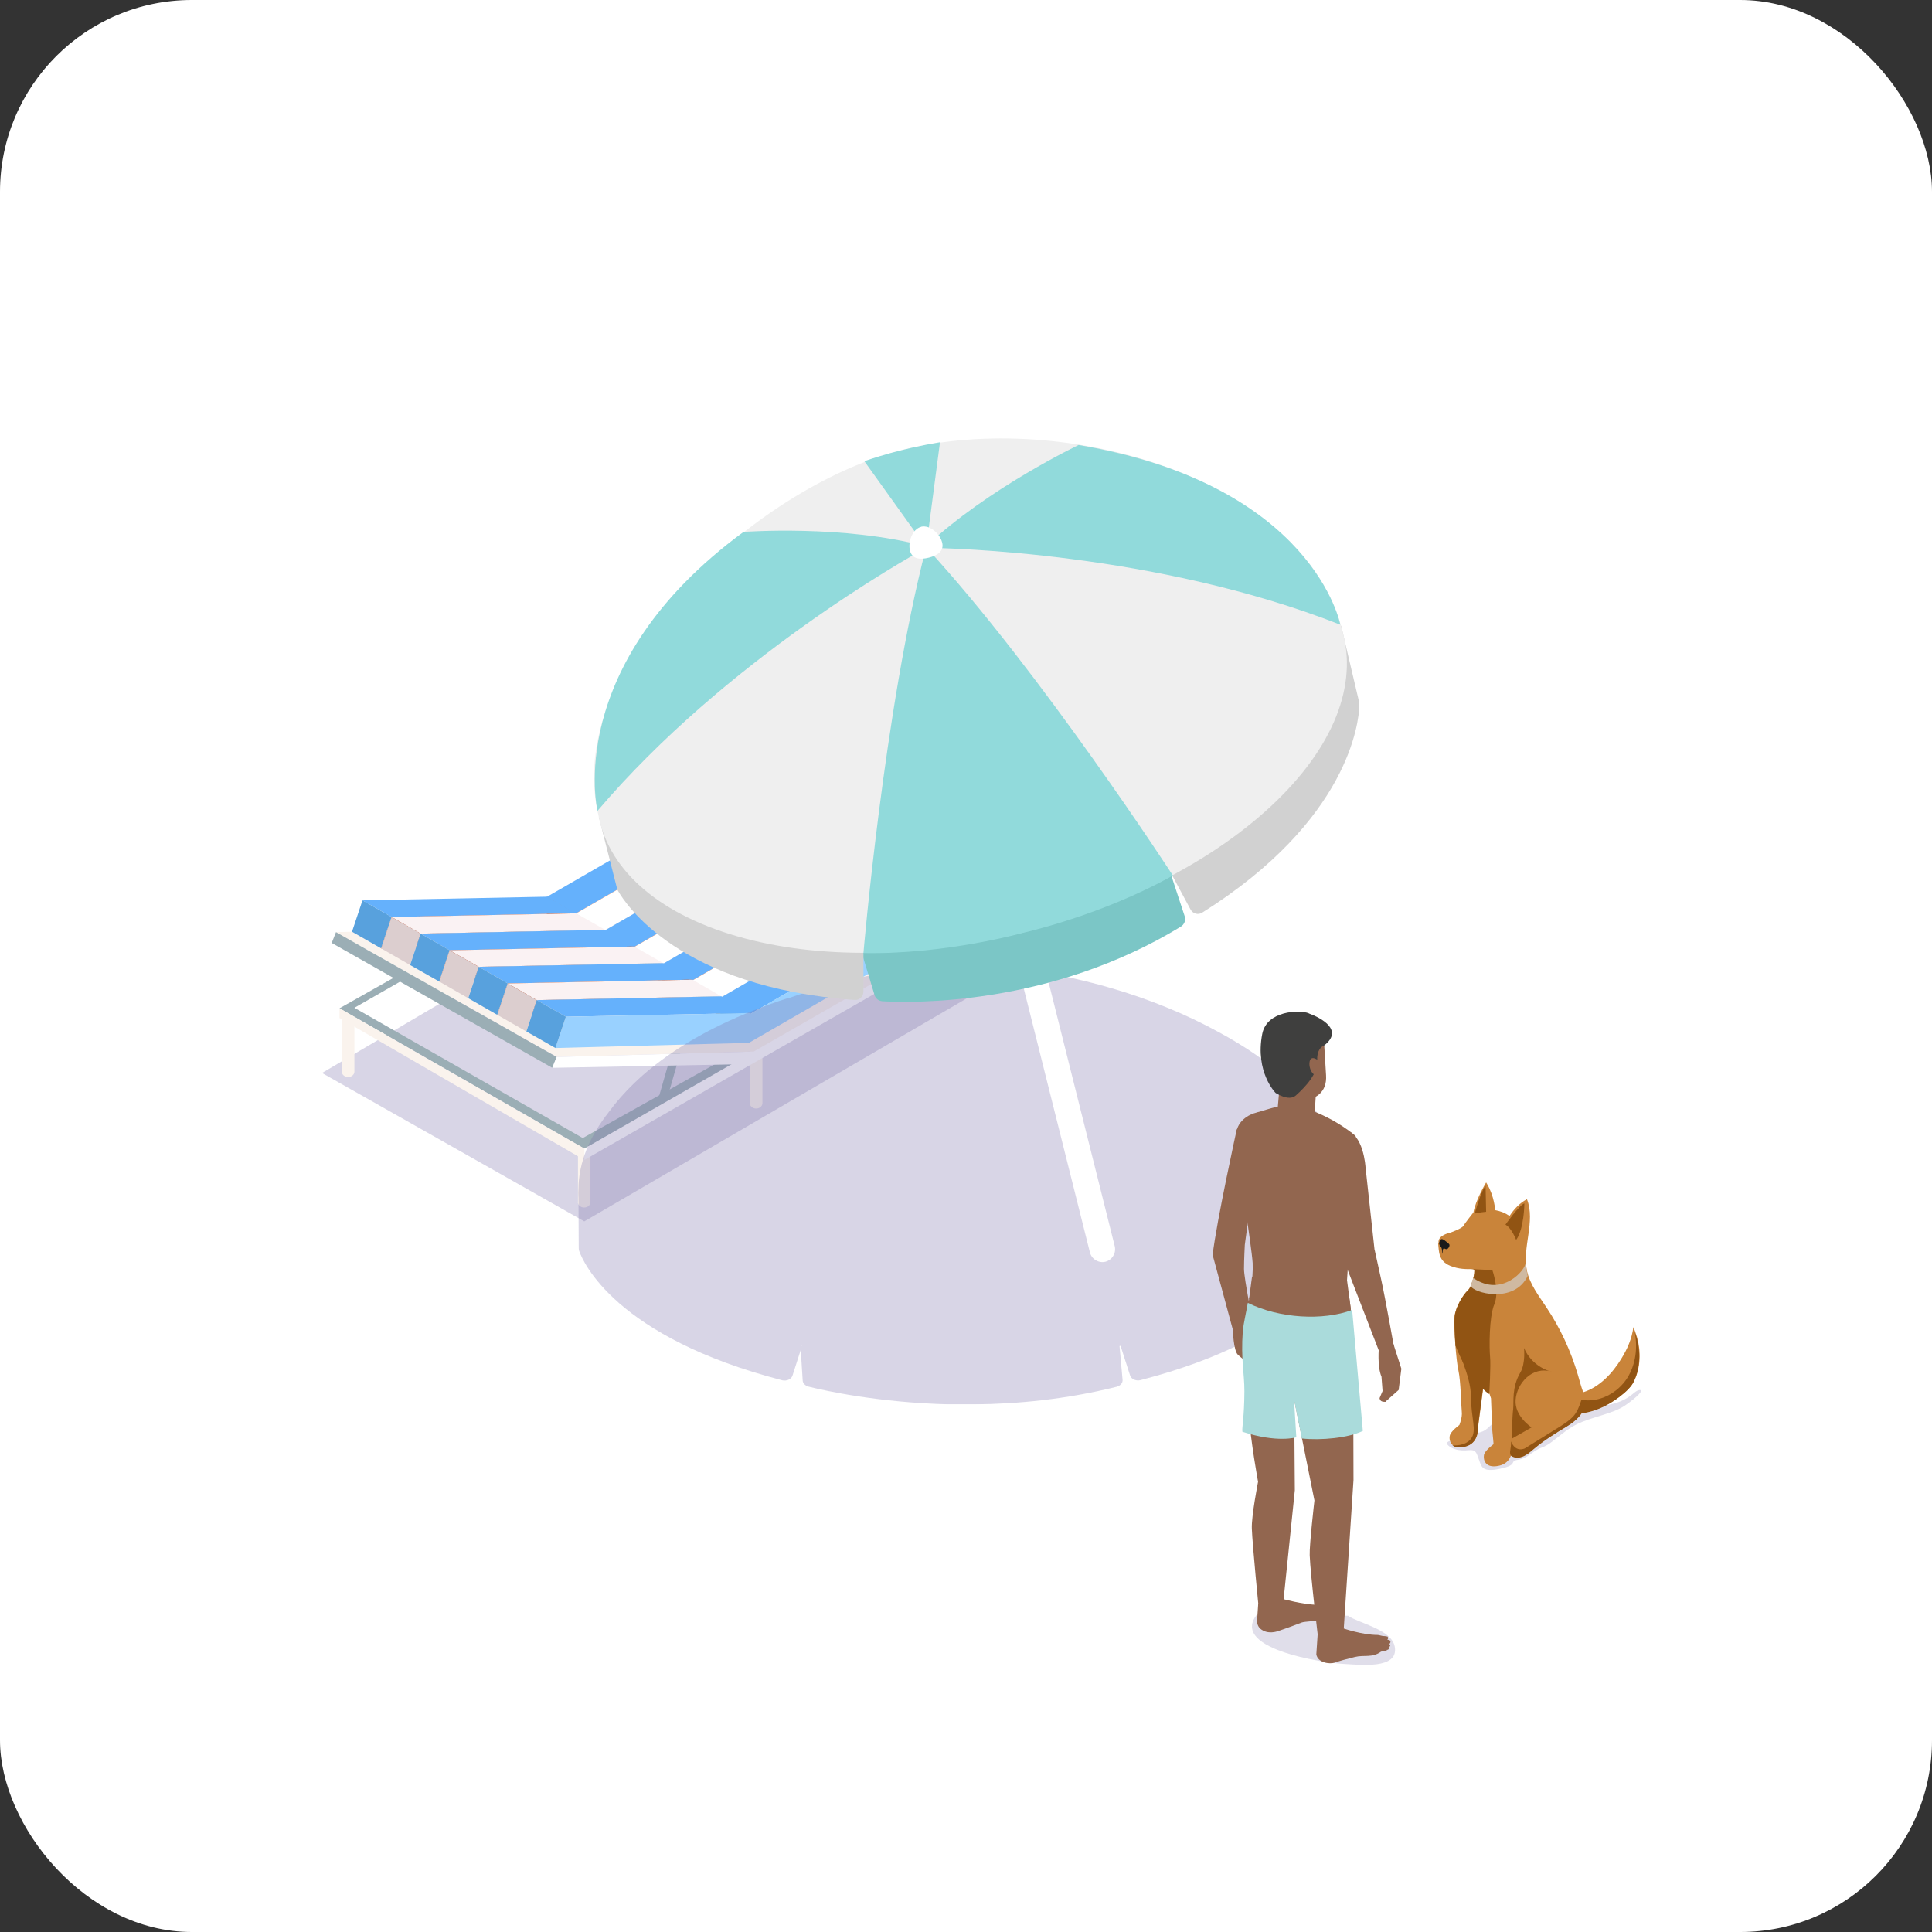 <svg width="282" height="282" viewBox="0 0 282 282" fill="none" xmlns="http://www.w3.org/2000/svg">
<rect x="0" y="0" width="282" height="282" fill="#333333" stroke="none"/>
<rect width="282" height="282" rx="28" fill="white"/>
<g clip-path="url(#clip0_607_10176)">
<g style="mix-blend-mode:multiply" opacity="0.3">
<path d="M47 156.614L85.282 178.276L168.638 129.669L130.356 107.509L47 156.614Z" fill="#7D73AB"/>
</g>
<path d="M84.344 175.46C84.344 175.902 84.749 176.252 85.264 176.252C85.779 176.252 86.184 175.902 86.184 175.46V166.497H84.362V175.46H84.344Z" fill="#FAF3ED"/>
<path d="M163.282 129.411C163.282 129.853 163.687 130.203 164.202 130.203C164.718 130.203 165.123 129.853 165.123 129.411V120.448H163.301V129.411H163.282Z" fill="#FAF3ED"/>
<path d="M109.448 161.013C109.448 161.454 109.853 161.804 110.368 161.804C110.883 161.804 111.288 161.454 111.288 161.013V152.049H109.466V161.013H109.448Z" fill="#FAF3ED"/>
<path d="M49.89 156.411C49.89 156.853 50.295 157.203 50.81 157.203C51.325 157.203 51.73 156.853 51.73 156.411V147.448H49.908V156.411H49.89Z" fill="#FAF3ED"/>
<path d="M85.061 166.111L51.73 147.098L60.159 142.276L58.853 141.927L49.558 147.172L85.3 167.657L110.386 153.559L106.392 154.184L85.061 166.111Z" fill="#9BAEB5"/>
<path d="M96.196 159.945C96.104 160.276 96.288 160.608 96.619 160.718C96.951 160.81 97.282 160.626 97.392 160.295L99.73 152.16L98.552 151.81L96.214 159.945H96.196Z" fill="#9BAEB5"/>
<path d="M100.301 149.62L110.387 153.558L167.111 120.742L134.736 103.773L100.301 149.62Z" fill="#FAF3ED"/>
<path d="M79.798 130.92L84.013 133.368L139.301 101.454L135.068 99.006L79.798 130.92Z" fill="#65B1FC"/>
<path d="M84.013 133.368L84.031 137.454L139.301 105.54V101.454L84.013 133.368Z" fill="#B63D18"/>
<path d="M79.798 130.92L79.816 135.006L84.031 137.454L84.013 133.368L79.798 130.92Z" fill="#7E2910"/>
<path d="M84.013 133.368L88.246 135.834L143.516 103.92L139.301 101.454L84.013 133.368Z" fill="white"/>
<path d="M88.246 135.834V139.92L143.534 108.006L143.516 103.92L88.246 135.834Z" fill="#FAF3ED"/>
<path d="M84.013 133.368L84.031 137.454L88.246 139.92V135.834L84.013 133.368Z" fill="#B5AA9B"/>
<path d="M88.245 135.835L92.46 138.282L147.748 106.368L143.515 103.92L88.245 135.835Z" fill="#65B1FC"/>
<path d="M92.46 138.282L92.478 142.368L147.748 110.454V106.368L92.46 138.282Z" fill="#B63D18"/>
<path d="M88.245 135.834V139.92L92.478 142.368L92.46 138.282L88.245 135.834Z" fill="#7E2910"/>
<path d="M92.46 138.282L96.693 140.73L151.963 108.816L147.748 106.368L92.46 138.282Z" fill="white"/>
<path d="M96.693 140.73V144.816L151.982 112.902L151.963 108.816L96.693 140.73Z" fill="#FAF3ED"/>
<path d="M92.46 138.282L92.478 142.368L96.693 144.816V140.73L92.46 138.282Z" fill="#B5AA9B"/>
<path d="M96.693 140.73L100.908 143.196L156.196 111.282L151.963 108.816L96.693 140.73Z" fill="#65B1FC"/>
<path d="M100.908 143.196L100.927 147.282L156.197 115.368V111.282L100.908 143.196Z" fill="#B63D18"/>
<path d="M96.693 140.73V144.816L100.926 147.282L100.908 143.196L96.693 140.73Z" fill="#7E2910"/>
<path d="M100.908 143.197L105.141 145.644L160.411 113.73L156.197 111.282L100.908 143.197Z" fill="white"/>
<path d="M105.142 145.644V149.73L160.43 117.816L160.412 113.73L105.142 145.644Z" fill="#FAF3ED"/>
<path d="M100.908 143.196L100.927 147.282L105.141 149.73V145.644L100.908 143.196Z" fill="#B5AA9B"/>
<path d="M105.141 145.644L109.356 148.092L164.626 116.178L160.411 113.73L105.141 145.644Z" fill="#65B1FC"/>
<path d="M109.356 148.092L109.374 152.178L164.644 120.264L164.626 116.178L109.356 148.092Z" fill="#99D1FF"/>
<path d="M85.227 169.35L167.074 122.473L167.11 120.743L85.227 167.693V169.35Z" fill="white"/>
<path d="M105.141 145.644V149.73L109.374 152.178L109.356 148.092L105.141 145.644Z" fill="#58A1DD"/>
<path d="M101.184 148.35L96.583 145.755L91.982 143.141L87.38 140.546L82.798 137.951L78.196 135.338L49.043 136.055L53.644 138.669L58.245 141.264L62.847 143.859L67.448 146.473L72.049 149.068L76.65 151.681L81.252 154.276L110.074 153.485L105.785 150.963L101.184 148.35Z" fill="#FAF3ED"/>
<path d="M72.049 149.068L67.448 146.473L62.846 143.859L58.245 141.264L53.644 138.669L49.043 136.055L48.417 137.638L80.607 155.859L81.251 154.276L76.65 151.681L72.049 149.068Z" fill="#9BAEB5"/>
<path d="M80.607 155.859L109.484 155.307L110.036 153.485L81.251 154.276L80.607 155.859Z" fill="white"/>
<path d="M52.908 131.417L57.16 133.847L84.086 133.313L79.853 130.884L52.908 131.417Z" fill="#65B1FC"/>
<path d="M55.632 138.43L82.558 137.877L84.086 133.313L57.159 133.847L55.632 138.43Z" fill="#B63D18"/>
<path d="M51.38 136L55.632 138.43L57.16 133.847L52.908 131.418L51.38 136Z" fill="#58A1DD"/>
<path d="M57.16 133.847L61.393 136.276L88.338 135.724L84.086 133.313L57.16 133.847Z" fill="#FAF2F3"/>
<path d="M59.865 140.859L86.81 140.307L88.338 135.724L61.393 136.276L59.865 140.859Z" fill="#FAF3ED"/>
<path d="M55.632 138.43L59.865 140.859L61.393 136.276L57.159 133.847L55.632 138.43Z" fill="#DCCECF"/>
<path d="M61.393 136.276L65.626 138.706L92.571 138.154L88.338 135.724L61.393 136.276Z" fill="#65B1FC"/>
<path d="M64.117 143.27L91.043 142.736L92.571 138.154L65.626 138.706L64.117 143.27Z" fill="#B63D18"/>
<path d="M59.865 140.859L64.117 143.27L65.626 138.706L61.393 136.276L59.865 140.859Z" fill="#58A1DD"/>
<path d="M65.626 138.706L69.877 141.117L96.804 140.583L92.571 138.154L65.626 138.706Z" fill="#FAF2F3"/>
<path d="M68.35 145.7L95.295 145.166L96.804 140.583L69.878 141.117L68.35 145.7Z" fill="#FAF3ED"/>
<path d="M64.117 143.27L68.35 145.7L69.877 141.117L65.626 138.706L64.117 143.27Z" fill="#DCCECF"/>
<path d="M69.878 141.117L74.111 143.546L101.056 142.994L96.804 140.583L69.878 141.117Z" fill="#65B1FC"/>
<path d="M72.584 148.129L99.528 147.577L101.056 142.994L74.111 143.546L72.584 148.129Z" fill="#B63D18"/>
<path d="M68.35 145.7L72.583 148.129L74.111 143.546L69.878 141.117L68.35 145.7Z" fill="#58A1DD"/>
<path d="M74.11 143.546L78.344 145.976L105.288 145.424L101.055 142.994L74.11 143.546Z" fill="#FAF2F3"/>
<path d="M76.835 150.558L103.761 150.006L105.288 145.423L78.344 145.976L76.835 150.558Z" fill="#FAF3ED"/>
<path d="M72.582 148.129L76.834 150.559L78.343 145.976L74.11 143.546L72.582 148.129Z" fill="#DCCECF"/>
<path d="M78.344 145.975L82.595 148.405L109.54 147.853L105.289 145.423L78.344 145.975Z" fill="#65B1FC"/>
<path d="M81.068 152.969L109.448 152.215L109.54 147.853L82.596 148.405L81.068 152.969Z" fill="#99D1FF"/>
<path d="M76.835 150.558L81.068 152.969L82.595 148.405L78.344 145.976L76.835 150.558Z" fill="#58A1DD"/>
<path d="M49.558 148.589L85.3 169.313V167.657L49.558 147.172V148.589Z" fill="#FAF3ED"/>
<g style="mix-blend-mode:multiply" opacity="0.3">
<path d="M196.208 172.221C196.208 172.221 196.208 172.203 196.208 172.184C196.208 172.074 196.208 171.963 196.19 171.853C196.116 171.117 195.951 170.049 195.527 168.724C195.491 168.614 195.454 168.522 195.417 168.411C195.306 168.08 195.178 167.749 195.049 167.399C194.938 167.104 194.791 166.81 194.662 166.516C194.57 166.331 194.497 166.147 194.405 165.963C194.239 165.632 194.055 165.282 193.871 164.951C193.724 164.693 193.576 164.417 193.411 164.141C193.3 163.976 193.19 163.792 193.079 163.626C190.558 159.687 185.994 155.012 177.822 150.614C168.527 145.516 156.932 142.074 146.018 141.172L146.055 141.098C142.705 140.877 140.368 140.914 140.368 140.914C140.368 140.914 138.03 140.877 134.681 141.098L134.736 141.209C128.478 141.816 121.705 143.362 115.19 145.663C115.116 145.663 115.061 145.663 115.061 145.663C100.503 150.393 92.883 156.835 88.889 162.282C86.092 165.816 84.435 169.644 84.435 173.62C84.398 174.062 84.417 174.503 84.435 174.945L84.472 182.178C84.472 182.307 84.49 182.436 84.527 182.565C85.079 184.166 89.773 195.135 114.159 201.466C114.803 201.632 115.503 201.319 115.668 200.804L116.883 197.031L117.159 201.485C117.178 201.908 117.527 202.276 118.043 202.405C120.509 203.012 128.239 204.724 138.509 204.982H142.227C148.558 204.927 155.662 204.246 162.969 202.423C163.54 202.276 163.908 201.853 163.852 201.374L163.411 196.479C163.411 196.479 163.503 196.46 163.558 196.442L164.957 200.785C165.122 201.301 165.822 201.614 166.466 201.448C190.613 195.19 195.454 184.35 196.079 182.583C196.135 182.436 196.153 182.27 196.172 182.104L196.337 173.049L196.3 173.086C196.3 172.792 196.282 172.497 196.245 172.203L196.208 172.221ZM117.067 196.423L116.994 196.368C116.994 196.368 117.049 196.368 117.086 196.368V196.405L117.067 196.423ZM163.595 196.368C163.595 196.368 163.595 196.368 163.613 196.368H163.595Z" fill="#7D73AB"/>
</g>
<path d="M140.516 93.411L136.908 94.313L159.086 182.804C159.344 183.798 160.356 184.405 161.35 184.166C162.344 183.908 162.951 182.896 162.712 181.902L140.534 93.411H140.516Z" fill="white"/>
<path d="M170.976 127.828L125.81 139.147L127.651 145.239C127.798 145.755 128.258 146.104 128.792 146.141C133.19 146.399 153.381 146.841 172.374 135.246C172.871 134.933 173.111 134.307 172.927 133.755L170.976 127.828Z" fill="#7BC6C6"/>
<path d="M90.049 129.632C90.086 129.798 90.141 129.945 90.233 130.074C91.263 131.877 99.159 144.153 124.76 145.957C125.441 146.012 126.012 145.46 126.03 144.779V139.11L87.398 119.215L90.049 129.632Z" fill="#D1D1D1"/>
<path d="M195.748 91.313L171.104 127.792L173.791 132.779C174.122 133.368 174.877 133.589 175.466 133.221C196.981 119.693 198.343 105.301 198.417 103C198.417 102.798 198.417 102.595 198.362 102.393L195.748 91.295V91.313Z" fill="#D1D1D1"/>
<path d="M195.914 91.994C190.393 69.963 155.626 59.675 131.645 65.693C110.111 71.086 81.859 97.166 87.399 119.215C88.982 127.166 96.399 133.718 108.786 136.994C132.786 143.325 167.074 134.73 185.405 117.779C194.847 109.037 198.178 99.798 195.914 92.012V91.994Z" fill="#EFEFEF"/>
<path d="M157.466 64.939C157.466 64.939 144.27 71.215 135.215 79.7L137.203 64.552C133.89 65.105 131.626 65.712 131.626 65.712C131.626 65.712 129.344 66.227 126.16 67.313L135.068 79.736C123.068 76.534 108.528 77.638 108.528 77.638C82.061 97.092 87.215 118.35 87.215 118.35C105.896 96.374 132.325 81.522 135.16 79.976C129.031 103.681 126.031 139.111 126.031 139.111C138.031 139.331 149.295 136.166 149.295 136.166C149.295 136.166 160.724 133.663 171.196 127.792C171.196 127.792 151.835 97.957 135.252 79.957C138.473 79.994 168.804 80.62 195.638 91.184C195.638 91.184 191.755 70.755 157.466 64.957V64.939Z" fill="#91DADB"/>
<path d="M134.442 76.902C133.154 77.233 132.509 79.129 132.822 80.362C133.135 81.614 134.276 81.724 135.583 81.393C136.871 81.061 137.828 80.417 137.516 79.184C137.203 77.933 135.749 76.571 134.442 76.883V76.902Z" fill="white"/>
</g>
<g clip-path="url(#clip1_607_10176)">
<g style="mix-blend-mode:multiply" opacity="0.25">
<path d="M196.792 235.837C191.484 235.837 186.748 232.206 183.847 235.225C178.618 240.652 193.516 242.743 196.022 242.862C198.449 242.98 204.211 243.73 203.58 240.336C203.106 237.81 198.292 236.922 196.792 235.857V235.837Z" fill="#847BAB"/>
</g>
<path d="M183.275 169.93L180.532 164.799C180.532 164.799 177.572 178.257 177 183.17L179.96 194.122C179.96 194.122 180.019 197.141 180.71 197.772C181.006 198.049 182.249 199.035 182.249 199.035L182.94 193.372C182.94 193.372 181.578 186.604 181.578 185.222C181.578 183.841 181.696 181.69 181.696 181.69L183.295 169.93H183.275Z" fill="#92664F"/>
<path d="M202.909 239.487C202.85 239.349 202.494 239.349 202.494 239.31C202.494 239.31 202.731 239.172 202.534 238.876C202.534 238.876 202.179 238.797 201.902 238.797C201.745 238.797 201.251 238.639 201.074 238.639C198.824 238.639 195.983 237.652 195.983 237.652L192.332 238.501L192.135 241.461C192.332 242.724 194.108 242.921 194.799 242.684C195.529 242.428 196.634 242.132 197.759 241.855C199.1 241.52 200.304 242.013 201.567 241.086C201.666 241.007 202.416 241.125 202.435 240.81C202.435 240.81 202.633 240.869 202.751 240.612C202.81 240.494 202.672 240.454 202.672 240.454C202.81 240.454 203.126 240.04 202.751 239.981C202.751 239.981 203.047 239.803 202.929 239.487H202.909Z" fill="#92664F"/>
<path d="M192.372 234.239C190.221 234.239 187.044 233.331 187.044 233.331L183.65 234.12L183.492 236.469C183.453 236.942 183.611 237.416 183.966 237.732C185.051 238.659 186.511 238.087 186.511 238.087C186.511 238.087 187.814 237.672 190.004 236.824C190.379 236.686 192.175 236.587 192.175 236.587L193.615 236.094C194.977 235.541 193.832 234.239 192.372 234.239Z" fill="#92664F"/>
<path d="M196.871 188.913C195.786 190.235 184.419 187.354 182.742 186.407C182.742 186.407 181.953 192.169 181.795 194.181C181.617 196.648 181.854 201.601 182.19 205.725C182.584 210.698 183.63 216.282 183.63 216.282C183.63 216.282 182.644 221.314 182.722 223.129C182.801 225.418 183.749 235.008 183.749 235.008C183.749 235.008 187.162 235.738 187.222 234.772L188.997 217.525L188.899 204.284L191.859 219.005C191.859 219.005 191.109 225.517 191.168 226.997C191.267 229.838 192.47 239.705 192.47 239.705C192.47 239.705 196.022 239.922 196.042 239.211L197.561 216.025L197.502 193.589L196.871 188.893V188.913Z" fill="#92664F"/>
<path d="M183.394 162.392C182.367 162.629 180.315 163.655 180.434 165.924C180.572 168.667 182.703 181.986 182.841 184.354C182.959 186.722 182.328 189.603 182.328 189.603C182.328 189.603 189.945 192.899 194.029 192.701C195.805 192.622 197.167 191.024 197.167 191.024L196.614 186.86L197.364 175.613L197.877 165.825C197.877 165.825 195.095 163.3 190.675 161.82C187.458 160.734 185.209 161.958 183.433 162.372L183.394 162.392Z" fill="#92664F"/>
<path d="M182.13 190.176C182.091 190.63 181.499 193.136 181.4 194.32C181.104 198.384 181.637 200.417 181.637 203.081C181.617 206.948 181.262 208.33 181.341 208.981C186.471 210.658 189.214 209.79 189.214 209.79L188.879 204.304L190.023 209.968C192.845 210.264 196.811 209.889 198.923 208.863L197.364 191.202C193.121 192.8 186.728 192.445 182.15 190.176H182.13Z" fill="#AADBDB"/>
<path d="M186.472 161.8C186.472 163.398 191.898 163.99 191.898 162.392L192.234 157.104H186.906L186.491 161.8H186.472Z" fill="#92664F"/>
<path d="M193.201 150.789L184.499 152.802L185.248 157.222C185.387 159.629 189.767 160.695 189.767 160.695C192.096 160.557 193.714 159.392 193.556 156.945L193.181 150.789H193.201Z" fill="#92664F"/>
<path d="M191.01 147.888C189.629 147.375 184.912 147.513 184.242 150.907C183.156 156.492 186.195 159.531 186.195 159.531C186.195 159.531 188.109 160.813 189.135 159.905C190.536 158.662 192.391 156.669 192.273 154.795C192.154 152.92 193.319 152.565 193.319 152.565C196.101 150.375 192.963 148.618 191.01 147.908V147.888Z" fill="#3F3F3E"/>
<path d="M191.129 155.17C191.069 156.235 191.839 157.34 192.648 156.906L192.53 154.874C192.53 154.874 191.227 153.729 191.129 155.17Z" fill="#92664F"/>
<path d="M200.64 182.48L199.318 170.384C199.318 170.384 199.041 165.312 196.259 164.977C192.569 164.523 193.319 171.666 193.319 171.666L196.654 185.223L201.686 198.246C201.686 198.246 201.488 199.568 203.56 197.102C203.56 197.102 202.159 189.248 201.626 186.88C201.37 185.736 200.66 182.48 200.66 182.48H200.64Z" fill="#92664F"/>
<path d="M201.271 196.648C201.271 196.648 200.995 199.41 201.646 200.95L201.804 203.041L201.37 204.067C201.37 204.067 201.37 204.541 201.903 204.6C202.435 204.659 202.238 204.58 202.238 204.58L204.152 202.883L204.547 199.785L203.264 195.78L201.271 196.628V196.648Z" fill="#92664F"/>
<g style="mix-blend-mode:multiply" opacity="0.25">
<path d="M213.15 210.066C213.15 210.066 210.743 210.204 211.276 210.855C211.808 211.507 213.032 211.822 214.255 211.684C215.479 211.546 215.499 212.059 215.873 213.065C216.248 214.072 216.288 214.96 219.011 214.368C221.734 213.776 220.155 213.283 221.616 213.065C223.076 212.848 223.569 211.803 225.089 211.27C226.608 210.737 227.95 209.001 230.101 207.915C232.252 206.83 235.389 206.376 237.165 205.172C238.941 203.949 240.125 202.765 239.237 202.903C238.349 203.041 237.856 204.758 233.574 205.232C229.292 205.725 224.201 205.33 224.201 205.33C224.201 205.33 220.432 206.159 218.794 207.106C217.156 208.053 217.255 209.06 215.183 209.198C213.091 209.336 213.131 210.046 213.131 210.046L213.15 210.066Z" fill="#847BAB"/>
</g>
<path d="M209.914 181.513C210.052 182.638 209.914 184.039 211.69 184.769C212.953 185.282 214.097 185.242 214.709 185.242C214.946 185.242 215.104 185.262 215.163 185.341C215.321 185.578 214.887 187.768 214.236 188.34C213.584 188.932 212.42 190.768 212.302 192.208C212.243 192.958 212.302 194.615 212.42 196.253C212.539 197.773 212.696 199.272 212.874 200.042C213.229 201.66 213.269 205.251 213.367 206.08C213.466 206.909 213.012 207.994 213.012 207.994C213.012 207.994 211.729 208.922 211.611 209.573C211.532 209.948 211.591 210.54 212.025 210.915C212.025 210.915 212.065 210.954 212.085 210.954C212.42 211.211 212.973 211.329 213.841 211.132C215.933 210.658 215.735 208.389 215.735 208.389L216.485 202.686V202.489L217.412 203.456L217.63 204.107C217.728 206.08 217.768 208.369 217.827 208.882C217.926 209.711 218.004 210.796 218.004 210.796C218.004 210.796 216.722 211.724 216.603 212.375C216.485 213.026 216.742 214.407 218.833 213.934C219.78 213.717 220.254 213.145 220.491 212.572C220.511 212.513 220.55 212.454 220.57 212.375C220.767 212.533 221.004 212.631 221.241 212.671C221.754 212.75 222.306 212.592 222.76 212.316C223.214 212.039 223.609 211.684 224.023 211.349C225.463 210.145 227.042 209.158 228.66 208.192C229.548 207.659 230.318 207.067 230.91 206.218C233.218 205.922 235.369 204.778 237.125 203.258C237.54 202.903 237.935 202.509 238.25 202.055C238.487 201.7 238.665 201.285 238.823 200.871C239.572 198.759 239.454 196.431 238.665 194.339C238.586 194.122 238.507 193.925 238.408 193.708C238.211 195.365 237.52 196.924 236.652 198.325C235.35 200.456 233.475 202.469 231.087 203.219C230.772 202.37 230.554 201.502 230.298 200.634C229.272 197.161 227.733 193.846 225.72 190.827C224.595 189.13 223.313 187.472 222.878 185.499C222.148 182.046 224.161 178.316 222.878 175.041C221.813 175.593 220.984 176.501 220.333 177.487C219.682 177.034 219.031 176.777 218.241 176.639C218.241 176.639 218.123 174.606 217.038 172.791C216.998 172.712 216.959 172.653 216.919 172.594C216.702 172.949 215.38 175.238 215.064 176.974C215.064 176.974 213.861 178.474 213.624 178.908C213.387 179.342 211.591 179.954 211.591 179.954C211.591 179.954 209.835 180.29 209.973 181.414L209.914 181.513Z" fill="#C9843A"/>
<path d="M222.503 175.633C222.503 175.633 222.484 179.342 221.3 180.98C221.3 180.98 220.668 179.283 219.741 178.75C219.741 178.75 221.753 175.889 222.503 175.652V175.633Z" fill="#915413"/>
<path d="M216.84 173.087L216.919 176.876C216.919 176.876 215.834 176.974 215.262 177.132C215.262 177.132 216.031 174.172 216.821 173.087H216.84Z" fill="#915413"/>
<path d="M212.4 196.273C213.703 199.706 215.4 201.739 216.446 202.726C216.998 203.258 217.373 203.495 217.373 203.495C217.373 203.495 217.63 199.233 217.492 198.009C217.373 196.786 217.334 192.247 218.123 190.353C218.912 188.459 217.827 185.38 217.827 185.38L214.729 185.242C214.966 185.262 215.124 185.282 215.183 185.361C215.341 185.597 214.907 187.788 214.255 188.36C213.604 188.952 212.44 190.787 212.322 192.228C212.262 192.978 212.322 194.635 212.44 196.273H212.4Z" fill="#915413"/>
<path d="M211.986 210.954L212.046 210.994C212.381 211.25 212.933 211.368 213.802 211.171C215.893 210.698 215.696 208.428 215.696 208.428L216.446 202.725V202.528L212.401 196.273C212.48 196.45 214.709 200.831 214.709 203.89C214.709 207.007 215.617 208.823 214.709 210.007C213.841 211.132 212.105 210.974 211.986 210.954Z" fill="#915413"/>
<path d="M226.431 200.219C226.431 200.219 223.648 199.588 222.445 196.747C222.445 196.747 222.701 198.996 221.912 200.338C220.629 202.508 220.984 204.64 220.866 205.666C220.728 206.692 220.649 210.007 220.649 210.007L223.55 208.349C223.55 208.349 221.044 206.731 221.221 204.324C221.399 201.897 223.688 199.351 226.45 200.219H226.431Z" fill="#915413"/>
<path d="M220.511 212.454C220.708 212.611 220.945 212.71 221.181 212.75C221.695 212.828 222.247 212.671 222.701 212.394C223.155 212.118 223.549 211.763 223.964 211.427C225.404 210.224 226.983 209.237 228.601 208.27C229.489 207.737 230.259 207.145 230.85 206.297C233.159 206.001 235.31 204.856 237.066 203.337C237.481 202.982 237.875 202.587 238.191 202.133C238.428 201.778 238.605 201.364 238.763 200.949C239.513 198.838 239.395 196.51 238.605 194.418C239.059 196.707 238.763 199.193 237.5 201.166C236.099 203.357 233.396 204.778 230.831 204.324C230.555 205.192 230.199 206.159 229.568 206.81C229.015 207.382 228.325 207.816 227.654 208.25C225.957 209.316 224.24 210.382 222.543 211.427C221.359 211.881 220.767 210.954 220.55 210.382C220.589 210.895 220.471 211.427 220.412 211.921C220.392 212.158 220.511 212.493 220.53 212.434L220.511 212.454Z" fill="#915413"/>
<path d="M211.315 181.414C211.414 181.493 211.532 181.572 211.572 181.71C211.572 181.789 211.572 181.868 211.532 181.947C211.493 182.065 211.414 182.164 211.335 182.243C211.256 182.322 211.098 182.361 210.98 182.302C210.901 182.283 210.842 182.223 210.763 182.223C210.644 182.223 210.605 182.381 210.585 182.519C210.565 182.697 210.546 182.855 210.526 183.032C210.447 182.736 210.526 182.421 210.408 182.144C210.309 181.947 210.112 181.789 210.072 181.572C210.033 181.414 210.092 181.256 210.171 181.118C210.21 181.039 210.25 180.941 210.329 180.901C210.565 180.704 211.157 181.296 211.335 181.434L211.315 181.414Z" fill="#1A1A1A"/>
<path d="M222.642 184.413C222.721 185.242 219.307 189.465 215.045 186.545L214.67 187.669C214.926 188.715 221.024 190.373 222.977 186.249L222.642 184.394V184.413Z" fill="#CFB9A1"/>
</g>
<defs>
<clipPath id="clip0_607_10176">
<rect width="151.436" height="141" fill="white" transform="translate(47 64)"/>
</clipPath>
<clipPath id="clip1_607_10176">
<rect width="62.533" height="95.329" fill="white" transform="translate(177 147.671)"/>
</clipPath>
</defs>
</svg>
